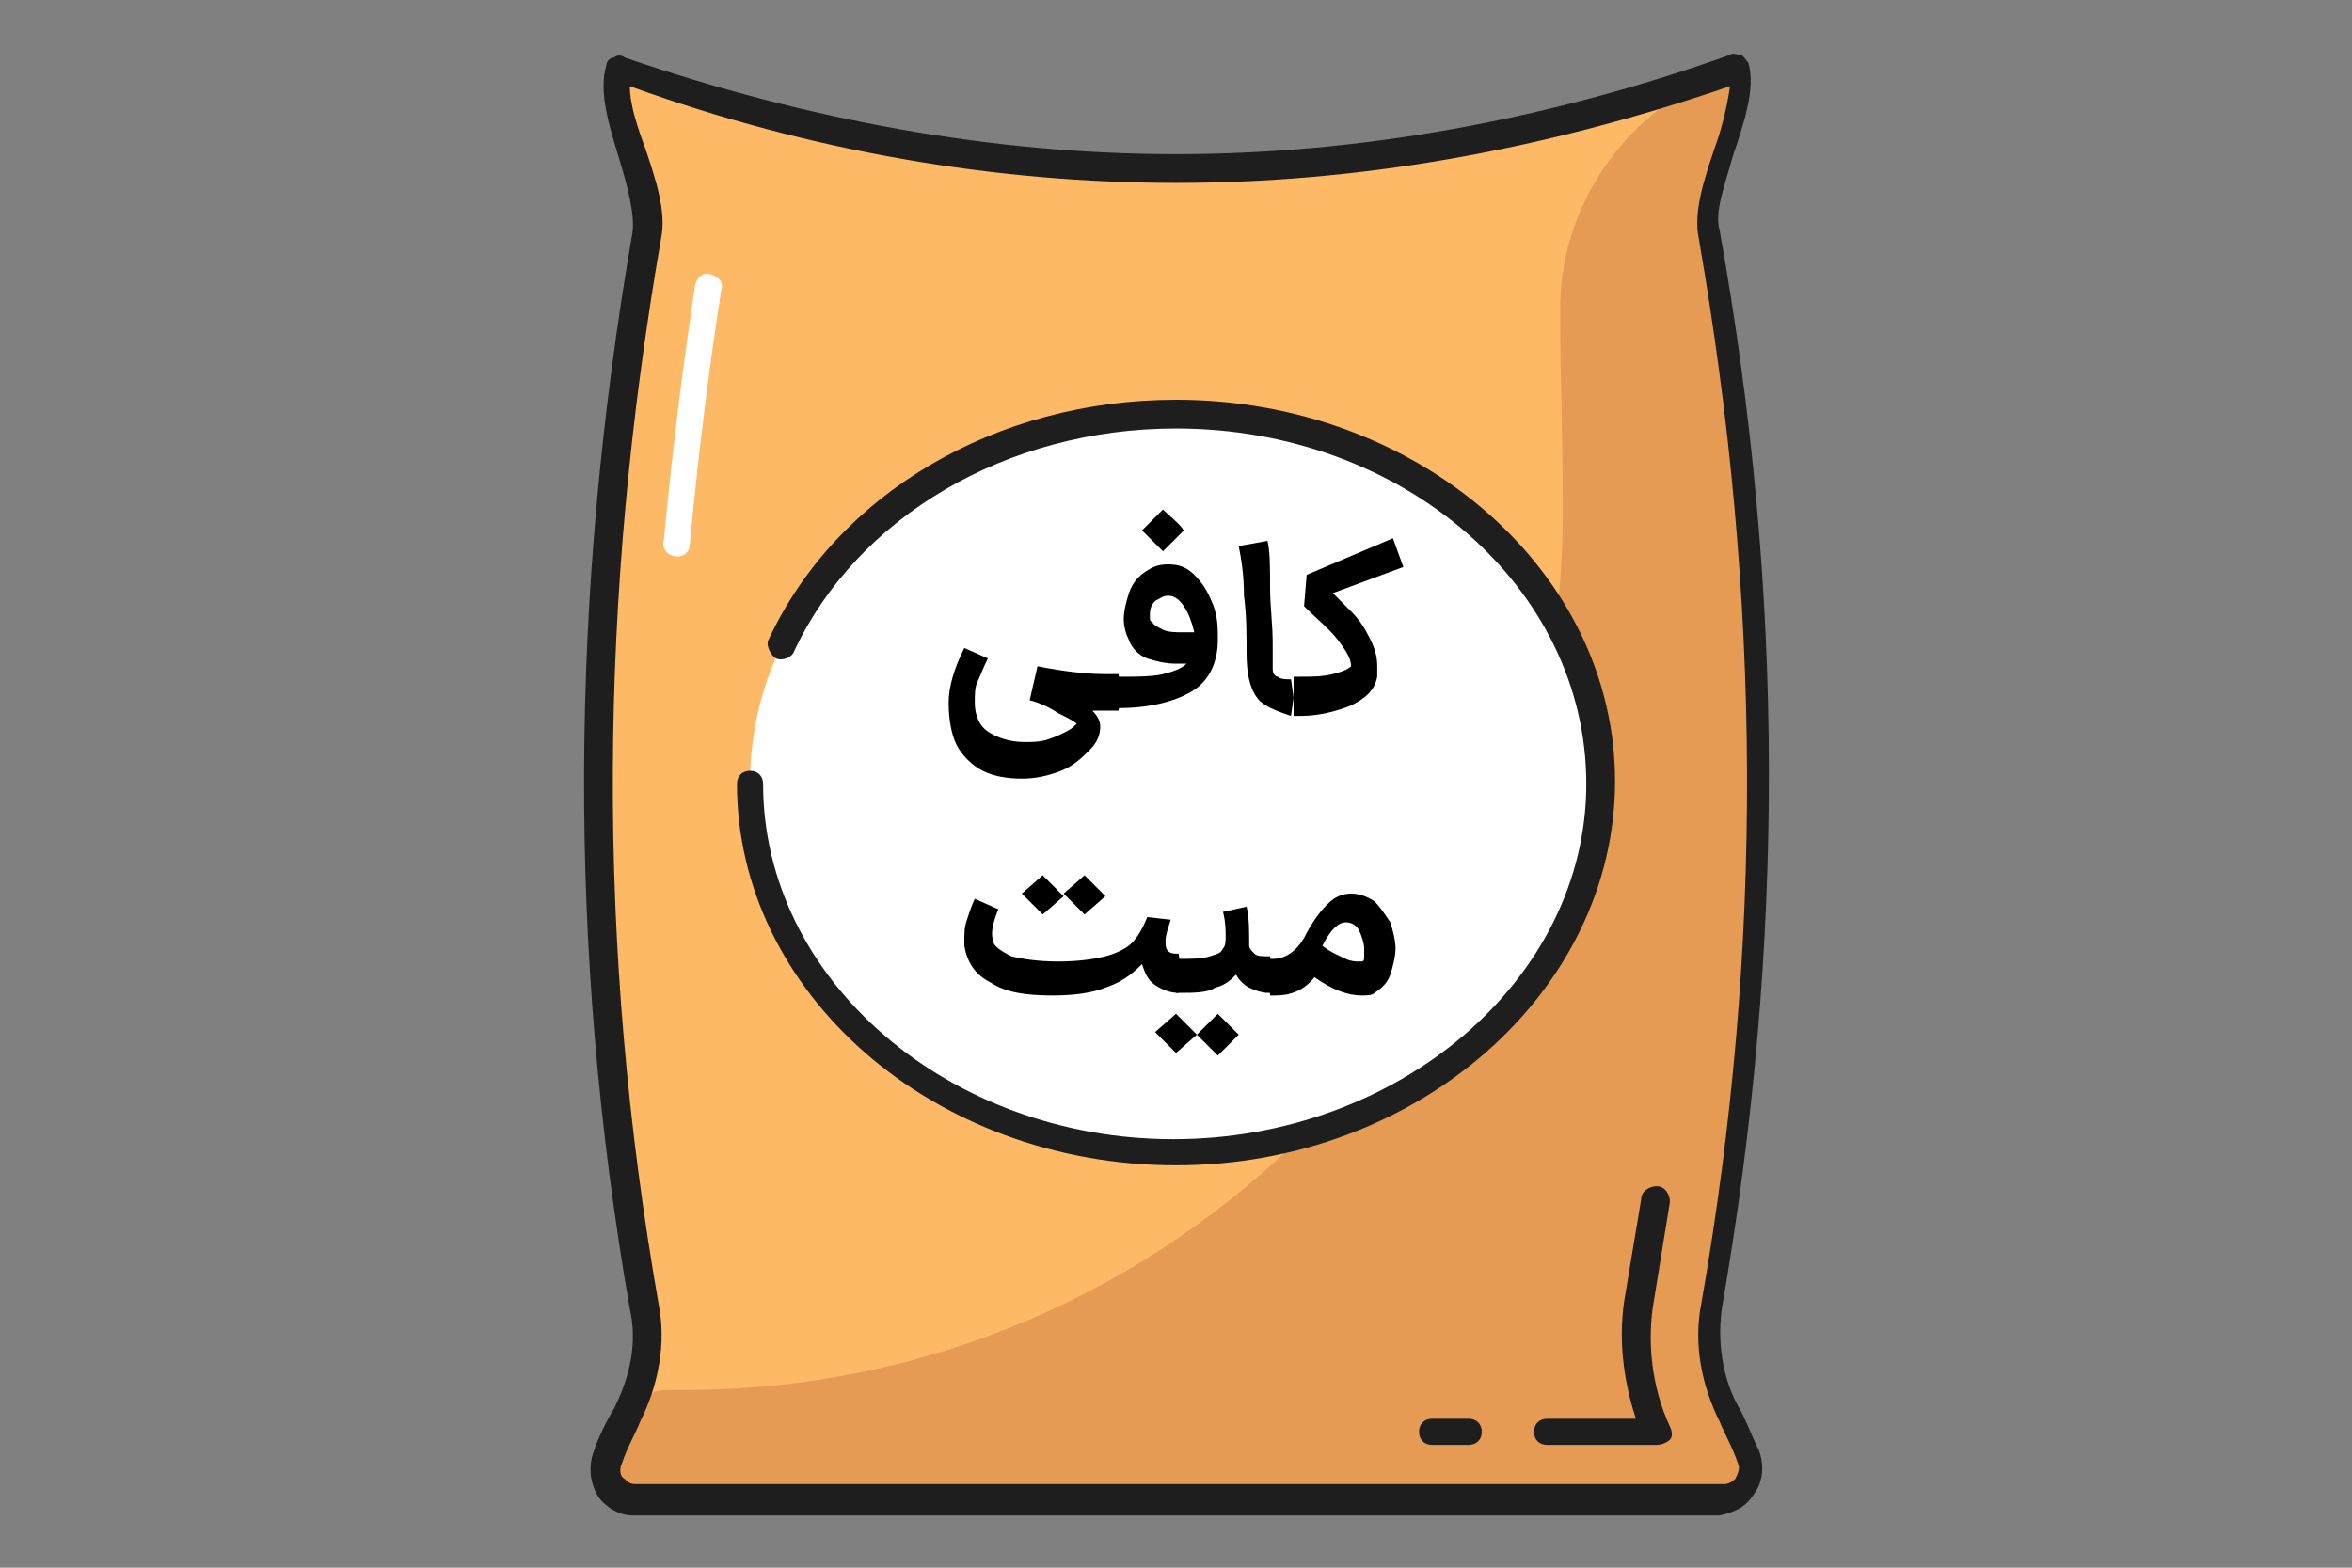 <?xml version="1.0" encoding="utf-8"?>
<!-- Generator: Adobe Illustrator 28.1.0, SVG Export Plug-In . SVG Version: 6.00 Build 0)  -->
<svg version="1.1" id="Layer_2_00000096772102165997710080000013721036699329341885_"
	 xmlns="http://www.w3.org/2000/svg" xmlns:xlink="http://www.w3.org/1999/xlink" x="0px" y="0px" viewBox="0 0 90 60"
	 style="enable-background:new 0 0 90 60;" xml:space="preserve">
<rect x="0" y="0" width="90" height="60" fill="#808080" stroke="none"/>
<style type="text/css">
	.st0{fill:#FDB965;}
	.st1{fill:#E59B53;}
	.st2{fill:#FFFFFF;}
	.st3{fill:#1E1E1E;}
</style>
<g id="Layer_1-2">
	<g>
		<g>
			<path class="st0" d="M66.4,2.6c-14.2,5.2-28.5,5.2-42.7,0c-0.4,1.7,1.4,4.7,1.1,6.4c-2.5,13.9-2.5,27.2-0.1,41
				c0.2,1.4,0,2.9-0.7,4.2c-0.3,0.5-0.6,1.1-0.8,1.6c-0.3,0.8,0.2,1.6,1,1.6h41.7c0.8,0,1.3-0.9,1-1.6c-0.2-0.5-0.5-1.1-0.8-1.6
				c-0.7-1.3-0.9-2.7-0.7-4.2c2.4-13.8,2.3-27.1-0.1-41C64.9,7.2,66.8,4.3,66.4,2.6z"/>
			<path class="st1" d="M66.1,54.2c-0.7-1.3-0.9-2.7-0.7-4.2c2.4-13.8,2.3-27.1-0.1-41c-0.3-1.8,1.5-4.7,1.1-6.4c0,0,0,0-0.1,0
				c-4,1.5-6.7,5.2-6.6,9.5c0,2.1,0.1,4.5,0.1,7.1c0.2,18.7-14.9,34-33.6,34h-0.7c-0.6,0-1.2,0.4-1.5,0.9l0,0
				c-0.3,0.5-0.6,1.1-0.8,1.6c-0.3,0.8,0.2,1.6,1,1.6h41.7c0.8,0,1.3-0.9,1-1.6C66.6,55.3,66.3,54.7,66.1,54.2L66.1,54.2z"/>
			<g>
				<path class="st2" d="M28.7,30c0-1.9,0.4-3.6,1.2-5.3c2.4-5.2,8.3-8.8,15.1-8.8c9,0,16.3,6.3,16.3,14.1S54,44.1,45,44.1
					S28.7,37.8,28.7,30z"/>
			</g>
		</g>
		<g>
			<path class="st3" d="M65.8,58H24.2c-0.5,0-1-0.3-1.3-0.7c-0.3-0.5-0.4-1.1-0.2-1.7c0.2-0.6,0.5-1.2,0.8-1.7
				c0.6-1.2,0.9-2.5,0.6-3.8c-2.4-13.8-2.3-27.3,0.1-41.2c0.1-0.7-0.2-1.8-0.5-2.8c-0.4-1.3-0.8-2.6-0.5-3.6c0-0.1,0.1-0.3,0.3-0.3
				c0.1-0.1,0.3-0.1,0.4,0C30.9,4.6,38,5.9,45,5.9s14.2-1.3,21.2-3.8c0.1-0.1,0.3,0,0.4,0s0.2,0.2,0.3,0.3c0.3,1-0.2,2.4-0.6,3.6
				c-0.3,1.1-0.7,2.1-0.5,2.8c2.5,13.9,2.5,27.4,0.1,41.2c-0.2,1.3,0,2.7,0.6,3.8c0.3,0.5,0.5,1.1,0.8,1.7c0.2,0.5,0.2,1.2-0.2,1.7
				C66.8,57.7,66.3,57.9,65.8,58L65.8,58z M24.1,3.3c0,0.7,0.3,1.6,0.6,2.4c0.4,1.2,0.8,2.4,0.6,3.4c-2.4,13.8-2.5,27.1-0.1,40.8
				c0.3,1.5,0,3.1-0.7,4.5c-0.2,0.5-0.5,1-0.7,1.6c-0.1,0.2-0.1,0.5,0.1,0.6c0.1,0.1,0.2,0.2,0.4,0.2H66c0.2,0,0.4-0.2,0.4-0.2
				c0.1-0.2,0.2-0.4,0.1-0.6c-0.2-0.6-0.5-1.1-0.7-1.6c-0.7-1.4-1-3-0.7-4.5c2.4-13.7,2.3-27-0.1-40.8c-0.2-1,0.2-2.2,0.6-3.4
				c0.3-0.8,0.5-1.7,0.6-2.4C58.9,5.8,51.9,7,45,7S31,5.8,24.1,3.3z"/>
			<g>
				<path class="st3" d="M56.2,55.3h-1.4c-0.3,0-0.5-0.2-0.5-0.5s0.2-0.5,0.5-0.5h1.4c0.3,0,0.5,0.2,0.5,0.5S56.5,55.3,56.2,55.3z"
					/>
				<path class="st3" d="M63.4,55.3h-4.2c-0.3,0-0.5-0.2-0.5-0.5s0.2-0.5,0.5-0.5h3.4c-0.5-1.5-0.7-3.2-0.4-4.8
					c0.2-1.2,0.4-2.4,0.6-3.6c0-0.3,0.3-0.5,0.6-0.5s0.5,0.3,0.5,0.6c-0.2,1.2-0.4,2.5-0.6,3.7c-0.3,1.6-0.1,3.4,0.6,4.9
					c0.1,0.2,0.1,0.4,0,0.5S63.6,55.3,63.4,55.3z"/>
			</g>
			<path class="st2" d="M25.9,21.3L25.9,21.3c-0.3,0-0.6-0.3-0.5-0.6c0.3-3.2,0.7-6.5,1.2-9.8c0.1-0.3,0.3-0.5,0.6-0.4
				c0.3,0.1,0.5,0.3,0.4,0.6c-0.5,3.2-0.9,6.5-1.2,9.7C26.4,21.1,26.2,21.3,25.9,21.3L25.9,21.3z"/>
			<g>
				<path class="st3" d="M45,44.6c-9.3,0-16.8-6.6-16.8-14.6c0-0.3,0.2-0.5,0.5-0.5s0.5,0.2,0.5,0.5c0,7.5,7.1,13.6,15.7,13.6
					S60.7,37.5,60.7,30s-7-13.6-15.7-13.6c-6.5,0-12.2,3.4-14.6,8.5c-0.1,0.3-0.5,0.4-0.7,0.3s-0.4-0.5-0.3-0.7
					c2.6-5.6,8.7-9.2,15.6-9.2c9.3,0,16.8,6.6,16.8,14.6S54.3,44.6,45,44.6L45,44.6z"/>
			</g>
		</g>
	</g>
</g>
<g>
	<path d="M37.6,29.5c-0.4-0.2-0.8-0.6-1-1s-0.3-1-0.3-1.6c0-0.6,0.2-1.3,0.6-2.1l0.9,0.4c-0.2,0.4-0.3,0.7-0.4,0.9s-0.1,0.5-0.1,0.8
		c0,0.5,0.2,0.9,0.5,1.1c0.3,0.2,0.8,0.4,1.4,0.4c0.3,0,0.6,0,0.9-0.1c0.3-0.1,0.5-0.2,0.7-0.3c0.2-0.1,0.3-0.2,0.4-0.3
		c-0.1-0.1-0.3-0.2-0.7-0.4c-0.3-0.2-0.7-0.4-1.1-0.5l0.3-1.3c1,0.2,1.9,0.3,2.6,0.3h0.5l0.1,0.7l-0.1,0.7h-0.5c-0.1,0-0.3,0-0.5,0
		c0.2,0.2,0.3,0.4,0.3,0.6c0,0.3-0.1,0.6-0.4,0.9c-0.3,0.3-0.6,0.6-1.1,0.8c-0.5,0.2-1,0.3-1.5,0.3C38.5,29.8,38,29.7,37.6,29.5z"/>
	<path d="M42.7,25.9h0.1c0.7,0,1.3,0,1.7-0.1c0.4-0.1,0.7-0.2,0.9-0.4c-0.2,0-0.3,0-0.4,0c-0.4,0-0.8-0.1-1.1-0.2s-0.6-0.4-0.7-0.7
		c-0.1-0.2-0.2-0.5-0.2-0.8c0-0.3,0.1-0.7,0.2-1c0.1-0.3,0.3-0.6,0.6-0.8s0.5-0.3,0.9-0.3c0.4,0,0.7,0.1,1,0.4
		c0.3,0.3,0.5,0.6,0.7,1.1c0.2,0.5,0.2,0.9,0.2,1.4c0,0.8-0.3,1.5-0.9,1.9c-0.6,0.4-1.6,0.7-2.9,0.7h-0.1V25.9z M44,20
		c0.2-0.2,0.4-0.4,0.5-0.5c0.3,0.3,0.6,0.5,0.8,0.8c-0.2,0.2-0.4,0.4-0.5,0.5l-0.3,0.3l-0.8-0.8L44,20z M44.5,24.1
		c0.2,0.1,0.5,0.1,0.8,0.1c0.1,0,0.2,0,0.4,0c-0.1-0.4-0.2-0.7-0.4-1c-0.2-0.3-0.4-0.4-0.6-0.4c-0.2,0-0.3,0.1-0.5,0.2
		C44,23.2,44,23.4,44,23.6c0,0.1,0,0.2,0.1,0.2C44.1,23.9,44.3,24,44.5,24.1z"/>
	<path d="M48.1,26.7c-0.3-0.4-0.4-1-0.4-1.7c0-0.7,0-1.5-0.1-2.2c0-0.8-0.1-1.4-0.2-1.9l1.1-0.2c0.1,0.4,0.1,1,0.1,1.8
		c0,0.7,0.1,1.4,0.1,2.1v0.3c0,0.3,0,0.5,0,0.7c0,0.2,0.1,0.3,0.2,0.3c0.1,0.1,0.3,0.1,0.5,0.1h0l0.1,0.7l-0.1,0.7h0
		C48.8,27.2,48.3,27,48.1,26.7z"/>
	<path d="M49.4,25.9h0.3c0.5,0,0.9,0,1.3-0.1s0.6-0.2,0.7-0.3c0-0.3-0.2-0.6-0.5-1s-0.8-0.8-1.3-1.3l0.1-1.2l3.3-1.4l0.4,1.1
		L51,22.7c0.2,0.2,0.4,0.4,0.7,0.7s0.5,0.6,0.7,1c0.2,0.4,0.3,0.7,0.3,1.1c0,0.1,0,0.2,0,0.4c-0.1,0.5-0.4,0.8-1,1.1
		c-0.5,0.2-1.2,0.4-1.9,0.4h-0.3V25.9z"/>
	<path d="M37.9,37.6c-0.6-0.3-0.9-0.8-1-1.4c0,0,0-0.1,0-0.2c0-0.3,0-0.5,0.1-0.8c0.1-0.3,0.2-0.6,0.3-0.8l0.9,0.4
		c-0.2,0.5-0.3,0.9-0.2,1.2c0,0.2,0.3,0.4,0.7,0.6c0.4,0.1,1,0.2,1.8,0.2c0.8,0,1.4-0.1,1.8-0.2c0.4-0.1,0.8-0.3,1-0.5
		c0.2-0.2,0.4-0.5,0.6-1l0.9,0.1c-0.1,0.3-0.2,0.6-0.2,0.8c0,0.2,0,0.3,0.1,0.4c0.1,0.1,0.2,0.1,0.4,0.1l0.1,0.7L45.1,38
		c-0.3,0-0.6-0.1-0.9-0.3c-0.3-0.2-0.4-0.5-0.5-0.8c-0.4,0.4-0.8,0.7-1.4,0.9c-0.5,0.2-1.2,0.3-2,0.3C39.3,38.1,38.5,38,37.9,37.6z
		 M39.9,33.5l0.8,0.8L39.9,35l-0.8-0.8L39.9,33.5z M41.5,33.5l0.8,0.8L41.5,35l-0.8-0.8L41.5,33.5z"/>
	<path d="M45,38.8l0.3,0.3l0.5,0.5L45,40.3l-0.8-0.8L45,38.8z M45,36.7L45,36.7c0.6,0,1,0,1.3-0.1c0.3-0.1,0.4-0.1,0.5-0.3
		c0.1-0.1,0.1-0.3,0.1-0.5c0-0.2,0-0.5-0.1-0.9l0.9-0.2c0.1,0.4,0.1,0.9,0.1,1.5c0,0.1,0.1,0.2,0.2,0.3c0.1,0.1,0.3,0.1,0.5,0.1h0.1
		l0.1,0.7L48.6,38h-0.1c-0.2,0-0.5-0.1-0.7-0.2s-0.4-0.3-0.5-0.5c-0.2,0.2-0.4,0.4-0.8,0.5C46.2,38,45.7,38,45.1,38H45V36.7z
		 M46.6,38.8l0.3,0.3l0.5,0.5l-0.8,0.8l-0.8-0.8L46.6,38.8z"/>
	<path d="M48.5,36.7h0.2c0.5,0,0.9-0.3,1.2-0.8c0.3-0.6,0.6-1,0.9-1.3c0.3-0.3,0.6-0.4,0.9-0.4c0.3,0,0.6,0.1,0.9,0.3
		c0.2,0.2,0.4,0.5,0.6,0.8c0.1,0.3,0.2,0.7,0.2,1c0,0.3-0.1,0.7-0.2,1c-0.1,0.3-0.3,0.5-0.6,0.7c-0.1,0.1-0.3,0.1-0.5,0.1
		c-0.5,0-1.1-0.2-1.8-0.7c-0.4,0.5-0.9,0.7-1.5,0.7h-0.2L48.5,36.7z M51.5,36.7c0.2,0.1,0.4,0.1,0.5,0.1c0.1,0,0.1,0,0.1,0
		c0.1,0,0.1-0.1,0.1-0.2s0-0.2,0-0.3c0-0.2-0.1-0.5-0.2-0.7s-0.3-0.3-0.5-0.3c-0.3,0-0.6,0.3-0.9,0.9C51,36.5,51.3,36.6,51.5,36.7z"
		/>
</g>
</svg>
